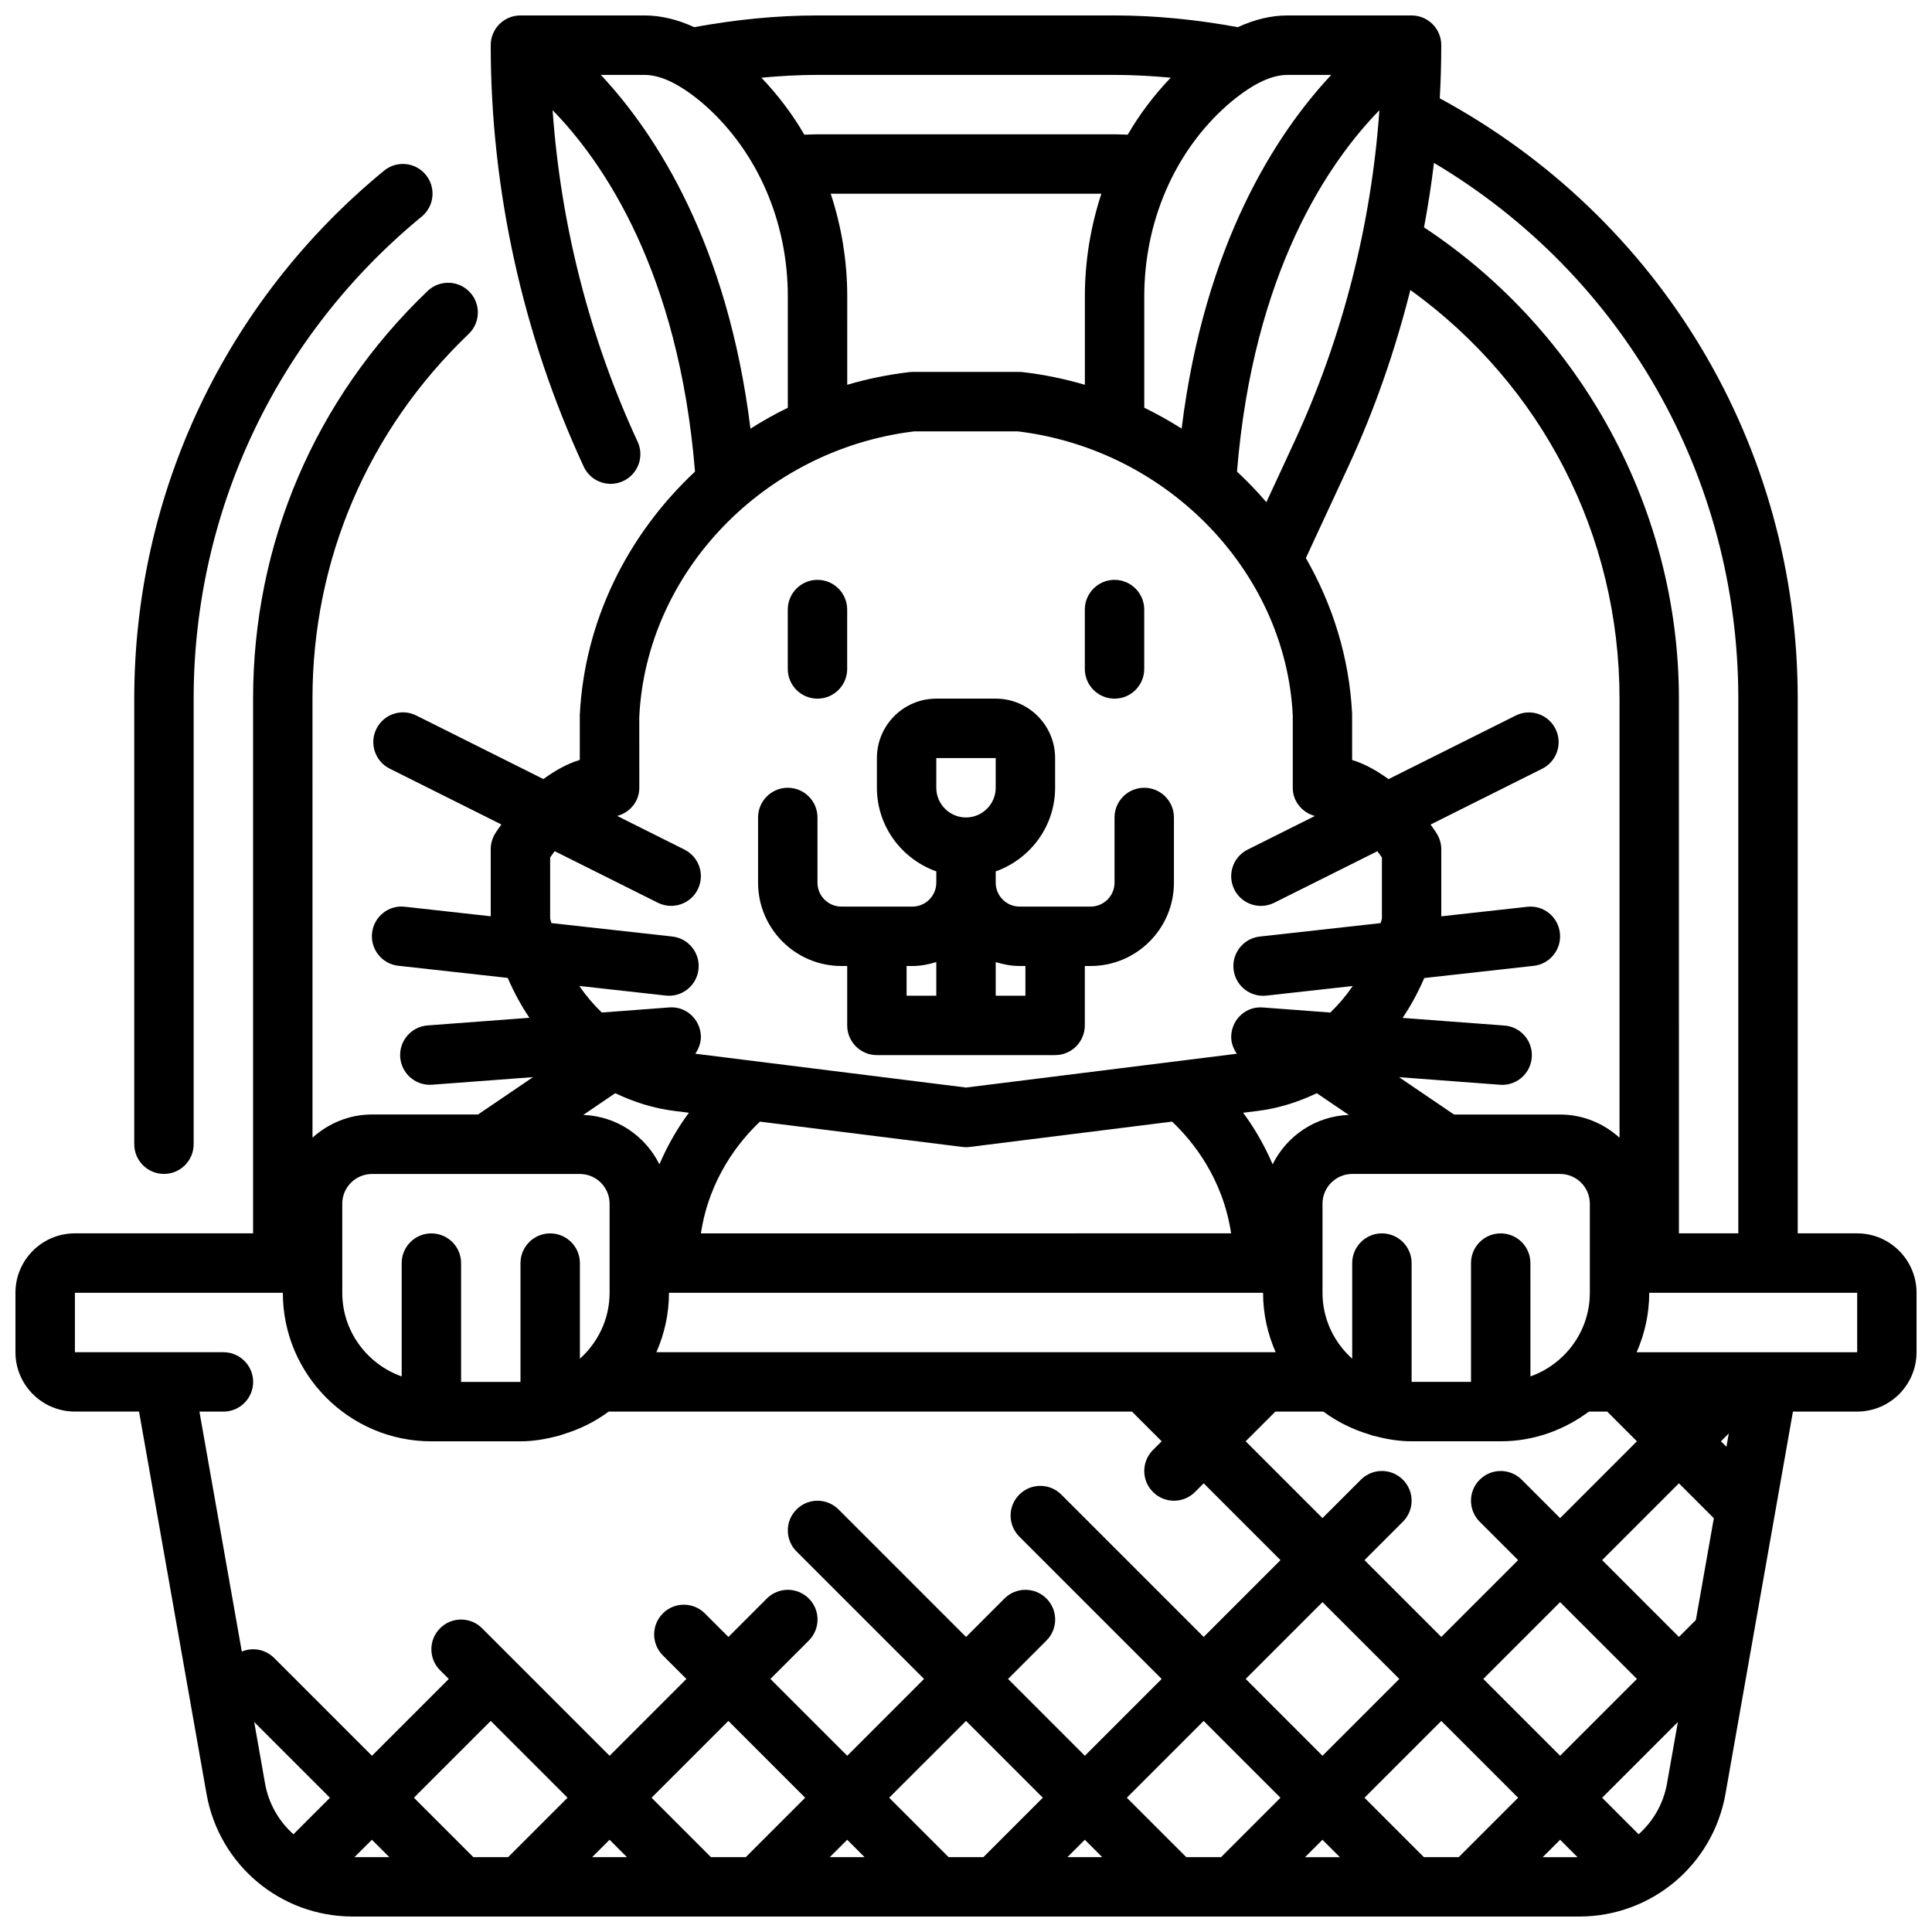 <?xml version="1.0" encoding="UTF-8"?>
<!-- Uploaded to: SVG Find, www.svgrepo.com, Generator: SVG Find Mixer Tools -->
<svg width="800px" height="800px" version="1.1" viewBox="144 144 512 512" xmlns="http://www.w3.org/2000/svg">
 <defs>
  <clipPath id="a">
   <path d="m148.09 148.09h503.81v503.81h-503.81z"/>
  </clipPath>
 </defs>
 <path d="m366.98 400h1.535v15.742c0 4.344 3.527 7.871 7.871 7.871h47.23c4.344 0 7.871-3.527 7.871-7.871v-15.742h1.535c12.18 0 22.082-9.906 22.082-22.082v-17.281c0-4.344-3.527-7.871-7.871-7.871s-7.871 3.527-7.871 7.871v17.277c0 3.5-2.844 6.34-6.336 6.34h-18.82c-3.492 0-6.332-2.84-6.332-6.336v-2.992c9.141-3.258 15.742-11.918 15.742-22.168v-7.871c0-8.684-7.062-15.742-15.742-15.742h-15.742c-8.684 0-15.742 7.062-15.742 15.742v7.871c0 10.25 6.606 18.91 15.742 22.168v2.992c-0.004 3.496-2.844 6.336-6.34 6.336h-18.82c-3.488 0-6.332-2.84-6.332-6.336v-17.281c0-4.344-3.527-7.871-7.871-7.871s-7.871 3.527-7.871 7.871v17.277c0 12.18 9.902 22.086 22.082 22.086zm47.23 0h1.535v7.871h-7.871v-8.91c2.023 0.613 4.117 1.039 6.336 1.039zm-22.082-55.105h15.742v7.871c0 4.336-3.535 7.871-7.871 7.871-4.336 0-7.871-3.535-7.871-7.871zm0 54.066v8.91h-7.871v-7.871h1.535c2.219 0 4.312-0.426 6.336-1.039z"/>
 <path d="m360.64 329.15c4.344 0 7.871-3.527 7.871-7.871v-15.742c0-4.344-3.527-7.871-7.871-7.871s-7.871 3.527-7.871 7.871v15.742c0 4.348 3.527 7.871 7.871 7.871z"/>
 <path d="m439.36 329.15c4.344 0 7.871-3.527 7.871-7.871v-15.742c0-4.344-3.527-7.871-7.871-7.871s-7.871 3.527-7.871 7.871v15.742c0 4.348 3.523 7.871 7.871 7.871z"/>
 <g clip-path="url(#a)">
  <path d="m636.16 470.85h-15.742l-0.004-141.7c0-66.945-36.25-127.36-94.859-159.09 0.262-4.699 0.395-9.398 0.395-14.098 0-4.344-3.527-7.871-7.871-7.871h-32.828c-4.352 0-8.738 1.047-13.219 3.109-10.812-1.984-21.777-3.109-32.672-3.109h-78.723c-10.895 0-21.859 1.125-32.668 3.109-4.477-2.062-8.871-3.109-13.223-3.109h-32.828c-4.344 0-7.871 3.527-7.871 7.871 0 38.32 8.527 76.949 24.648 111.7 1.332 2.875 4.18 4.559 7.148 4.559 1.109 0 2.234-0.234 3.305-0.73 3.945-1.828 5.66-6.512 3.824-10.453-12.754-27.48-20.387-57.543-22.523-87.836 13.461 13.785 33.41 42.816 37.738 95.777-17.773 16.625-29.316 39.461-30.535 64.574v11.832c-3.394 1.023-6.59 2.859-9.645 5.07l-33.684-16.84c-3.898-1.953-8.621-0.371-10.562 3.519-1.945 3.891-0.371 8.621 3.519 10.562l29.582 14.793c-0.598 0.93-1.266 1.738-1.828 2.723-0.645 1.184-0.988 2.512-0.988 3.867v17.742l-22.75-2.527c-4.312-0.512-8.211 2.629-8.691 6.949s2.629 8.211 6.949 8.691l29 3.219c1.621 3.746 3.527 7.289 5.746 10.57l-26.977 2.023c-4.336 0.324-7.59 4.102-7.258 8.438 0.316 4.144 3.766 7.297 7.844 7.297 0.195 0 0.395-0.008 0.598-0.023l26.758-2.008-14.59 9.902h-28.117c-6.07 0-11.555 2.371-15.742 6.141l-0.004-116.35c0-36.793 14.703-71.125 41.391-96.645 3.141-3.008 3.258-7.988 0.25-11.133-3.008-3.141-7.996-3.25-11.133-0.25-29.82 28.531-46.25 66.891-46.25 108.03v141.7l-47.234 0.004c-8.684 0-15.742 7.062-15.742 15.742v15.742c0 8.684 7.062 15.742 15.742 15.742h17.012l17.879 101.3c3.32 18.852 19.625 32.523 38.762 32.523h325.02c19.137 0 35.441-13.672 38.762-32.52l17.879-101.3h17.012c8.684 0 15.742-7.062 15.742-15.742v-15.742c0-8.688-7.059-15.746-15.742-15.746zm-31.488-141.7v141.7h-15.742l-0.004-141.7c0-50.027-25.773-97.344-67.543-124.89 1.055-5.676 1.953-11.367 2.637-17.09 50.039 29.75 80.652 83.148 80.652 141.98zm-362.11 302.4 4.613 4.613h-9.227zm11.129-11.133 20.359-20.355 20.355 20.355-15.742 15.742h-9.227zm51.848 11.133 4.613 4.613h-9.227zm11.129-11.133 20.359-20.355 20.355 20.355-15.742 15.742h-9.227zm51.848 11.133 4.613 4.613h-9.227zm11.129-11.133 20.359-20.355 20.355 20.355-15.742 15.742h-9.227zm51.848 11.133 4.613 4.613h-9.227zm11.129-11.133 20.359-20.355 20.355 20.355-15.742 15.742h-9.227zm107.82-220.46c4.32-0.48 7.43-4.367 6.949-8.691-0.48-4.328-4.383-7.477-8.691-6.949l-22.742 2.516v-17.742c0-1.355-0.348-2.684-1.008-3.856-0.551-0.984-1.227-1.793-1.828-2.723l29.582-14.793c3.891-1.945 5.465-6.676 3.519-10.562-1.945-3.891-6.676-5.473-10.562-3.519l-33.684 16.84c-3.055-2.211-6.25-4.047-9.652-5.07v-12.219c-0.723-14.801-5.109-28.844-12.258-41.297l11.234-24.215c6.957-14.996 12.406-30.73 16.461-46.832 34.883 25.191 55.43 64.895 55.43 108.31v116.35c-4.188-3.777-9.676-6.141-15.742-6.141h-28.117l-14.578-9.902 26.758 2.008c0.191 0.02 0.387 0.027 0.586 0.027 4.086 0 7.535-3.148 7.84-7.281 0.332-4.336-2.93-8.117-7.258-8.438l-26.977-2.023c2.219-3.281 4.117-6.816 5.746-10.57zm-63.41-138.9-7.43 16.027c-2.434-2.852-5.039-5.551-7.785-8.117 4.336-52.957 24.293-81.988 37.738-95.746-2.133 30.289-9.777 60.344-22.523 87.836zm54.672 209.8c-4.344 0-7.871 3.527-7.871 7.871v31.488h-15.742v-31.488c0-4.344-3.527-7.871-7.871-7.871s-7.871 3.527-7.871 7.871v25.348c-4.793-4.32-7.871-10.523-7.871-17.477v-23.617c0-4.336 3.535-7.871 7.871-7.871h55.105c4.336 0 7.871 3.535 7.871 7.871v23.617c0 10.25-6.606 18.91-15.742 22.168l-0.008-30.039c0-4.344-3.527-7.871-7.871-7.871zm-64.395-32.449c5.496-0.684 10.738-2.356 15.656-4.699l8.469 5.754c-8.871 0.348-16.445 5.582-20.176 13.098-2.266-5.305-5-9.879-7.816-13.672zm-22.695 2.832c5.359 5.062 13.43 14.887 15.648 29.613l-140.51 0.004c2.219-14.73 10.289-24.555 15.648-29.613l53.633 6.707c0.324 0.039 0.652 0.062 0.977 0.062s0.652-0.016 0.977-0.062zm-131.91-2.832 3.863 0.48c-2.816 3.793-5.543 8.367-7.816 13.672-3.738-7.527-11.305-12.762-20.176-13.098l8.469-5.754c4.922 2.344 10.164 4.016 15.66 4.699zm-1.418 48.191h157.44c0 5.606 1.211 10.91 3.336 15.742l-164.11 0.004c2.125-4.836 3.336-10.141 3.336-15.746zm160.7 31.488h12.73c3.629 2.699 7.731 4.723 12.172 6.055 0.371 0.172 0.762 0.242 1.156 0.363 3.227 0.848 6.547 1.453 10.043 1.453h23.617c8.785 0 16.816-2.992 23.371-7.871h4.856l7.871 7.871-20.355 20.359-10.18-10.18c-3.078-3.078-8.055-3.078-11.133 0s-3.078 8.055 0 11.133l10.184 10.176-20.359 20.359-20.355-20.359 10.18-10.18c3.078-3.078 3.078-8.055 0-11.133-3.078-3.078-8.055-3.078-11.133 0l-10.18 10.184-20.355-20.359zm106.95 59.719-20.355-20.359 20.355-20.355 9.25 9.25-4.762 26.977zm-94.465-9.227 20.359 20.355-20.359 20.359-20.355-20.359zm0 62.977 4.613 4.613h-9.227zm11.133-11.133 20.355-20.355 20.359 20.355-15.742 15.742h-9.227zm51.844 11.133 4.613 4.613h-9.227zm0-22.262-20.355-20.359 20.355-20.355 20.359 20.355zm42.621-83.336 2.078-2.078-0.621 3.535zm-103.27-362.11c-14.484 15.477-33.582 44.625-39.652 93.738-3.18-2.023-6.488-3.871-9.902-5.535v-29.477c0-19.828 8.016-38.312 21.93-50.656 6.254-5.43 11.52-8.07 16.094-8.07zm-132.65 31.488h71.73c-2.84 8.629-4.375 17.809-4.375 27.238v23.395c-5.297-1.543-10.762-2.691-16.383-3.344-0.301-0.039-0.598-0.055-0.898-0.055h-28.41c-0.309 0-0.605 0.016-0.906 0.055-5.621 0.652-11.082 1.801-16.383 3.344l0.004-23.395c0-9.43-1.535-18.609-4.379-27.238zm75.227-31.488c4.953 0 9.918 0.293 14.879 0.738-4.367 4.574-8.219 9.621-11.391 15.105-1.168-0.027-2.301-0.098-3.488-0.098h-78.723c-1.188 0-2.332 0.07-3.496 0.102-3.172-5.481-7.016-10.523-11.383-15.105 4.961-0.449 9.93-0.742 14.879-0.742zm-136.15 0h11.531c2.312 0 4.809 0.684 7.512 2.047 0.016 0.008 0.031 0.016 0.047 0.031 2.621 1.332 5.441 3.297 8.477 5.934 13.977 12.402 21.988 30.887 21.988 50.715v29.488c-3.418 1.66-6.723 3.519-9.902 5.543-6.07-49.121-25.168-78.273-39.652-93.758zm-5.707 241.44 22.898 2.543c0.301 0.039 0.594 0.055 0.883 0.055 3.953 0 7.367-2.977 7.809-7.008 0.48-4.32-2.629-8.211-6.949-8.691l-32.023-3.559c-0.094-0.395-0.25-0.754-0.34-1.156v-16.223c0.387-0.605 0.805-1.117 1.203-1.676l27.34 13.664c1.133 0.566 2.332 0.828 3.512 0.828 2.891 0 5.668-1.59 7.055-4.352 1.945-3.891 0.371-8.621-3.519-10.562l-17.832-8.918c3.356-0.895 5.867-3.816 5.867-7.453l-0.008-18.812c1.875-38.398 33.164-70.848 72.855-75.648h27.48c39.691 4.801 70.98 37.25 72.848 75.266v19.195c0 3.637 2.512 6.559 5.863 7.461l-17.832 8.918c-3.891 1.945-5.465 6.676-3.519 10.562 1.379 2.762 4.156 4.352 7.055 4.352 1.18 0 2.387-0.27 3.512-0.828l27.34-13.664c0.402 0.566 0.828 1.07 1.203 1.676v16.223c-0.086 0.402-0.242 0.762-0.34 1.156l-32.023 3.559c-4.32 0.48-7.43 4.367-6.949 8.691 0.449 4.031 3.856 7.008 7.809 7.008 0.293 0 0.582-0.016 0.883-0.047l22.898-2.543c-1.777 2.582-3.762 4.938-5.953 7.031l-17.805-1.34c-4.41-0.395-8.109 2.93-8.438 7.258-0.141 1.867 0.48 3.566 1.473 5l-71.758 8.957-71.762-8.965c0.992-1.434 1.605-3.133 1.473-5-0.332-4.336-4.109-7.66-8.438-7.258l-17.805 1.34c-2.199-2.106-4.184-4.449-5.965-7.039zm-62.816 57.703c0-4.336 3.535-7.871 7.871-7.871h55.105c4.336 0 7.871 3.535 7.871 7.871v23.617c0 6.949-3.078 13.145-7.871 17.477v-25.352c0-4.344-3.527-7.871-7.871-7.871s-7.871 3.527-7.871 7.871v31.488h-15.742v-31.488c0-4.344-3.527-7.871-7.871-7.871s-7.871 3.527-7.871 7.871v30.039c-9.141-3.258-15.742-11.918-15.742-22.168zm-31.488 39.359h-39.363v-15.742h55.105c0 21.703 17.656 39.359 39.359 39.359h23.617c3.496 0 6.816-0.605 10.043-1.465 0.395-0.117 0.797-0.188 1.156-0.363 4.441-1.332 8.543-3.344 12.172-6.055h138.68l7.871 7.871-2.305 2.305c-3.078 3.078-3.078 8.055 0 11.133 1.535 1.543 3.551 2.316 5.566 2.316 2.016 0 4.031-0.77 5.566-2.305l2.309-2.309 20.355 20.355-20.355 20.359-37.73-37.73c-3.078-3.078-8.055-3.078-11.133 0s-3.078 8.055 0 11.133l37.73 37.727-20.355 20.359-20.359-20.359 10.18-10.18c3.078-3.078 3.078-8.055 0-11.133s-8.055-3.078-11.133 0l-10.176 10.184-33.793-33.793c-3.078-3.078-8.055-3.078-11.133 0s-3.078 8.055 0 11.133l33.793 33.789-20.355 20.359-20.359-20.359 10.18-10.18c3.078-3.078 3.078-8.055 0-11.133s-8.055-3.078-11.133 0l-10.176 10.184-6.242-6.242c-3.078-3.078-8.055-3.078-11.133 0-3.078 3.078-3.078 8.055 0 11.133l6.242 6.238-20.355 20.359-33.793-33.793c-3.078-3.078-8.055-3.078-11.133 0-3.078 3.078-3.078 8.055 0 11.133l2.305 2.301-20.355 20.359-25.922-25.922c-2.32-2.32-5.723-2.883-8.574-1.699l-11.227-63.586h6.363c4.344 0 7.871-3.527 7.871-7.871s-3.527-7.871-7.871-7.871zm8.152 98.004 20.074 20.074-9.676 9.676c-3.816-3.426-6.566-8.062-7.519-13.445zm366.89 29.75-9.676-9.676 20.074-20.074-2.883 16.305c-0.945 5.383-3.691 10.02-7.516 13.445zm57.914-127.75h-58.441c2.125-4.836 3.336-10.141 3.336-15.746h55.105z"/>
 </g>
 <path d="m195.32 447.23v-118.08c0-49.633 22.027-96.195 60.434-127.75 3.363-2.762 3.84-7.715 1.086-11.074-2.754-3.363-7.715-3.848-11.074-1.086-42.066 34.551-66.188 85.543-66.188 139.91v118.08c0 4.344 3.527 7.871 7.871 7.871 4.348 0 7.871-3.527 7.871-7.871z"/>
</svg>